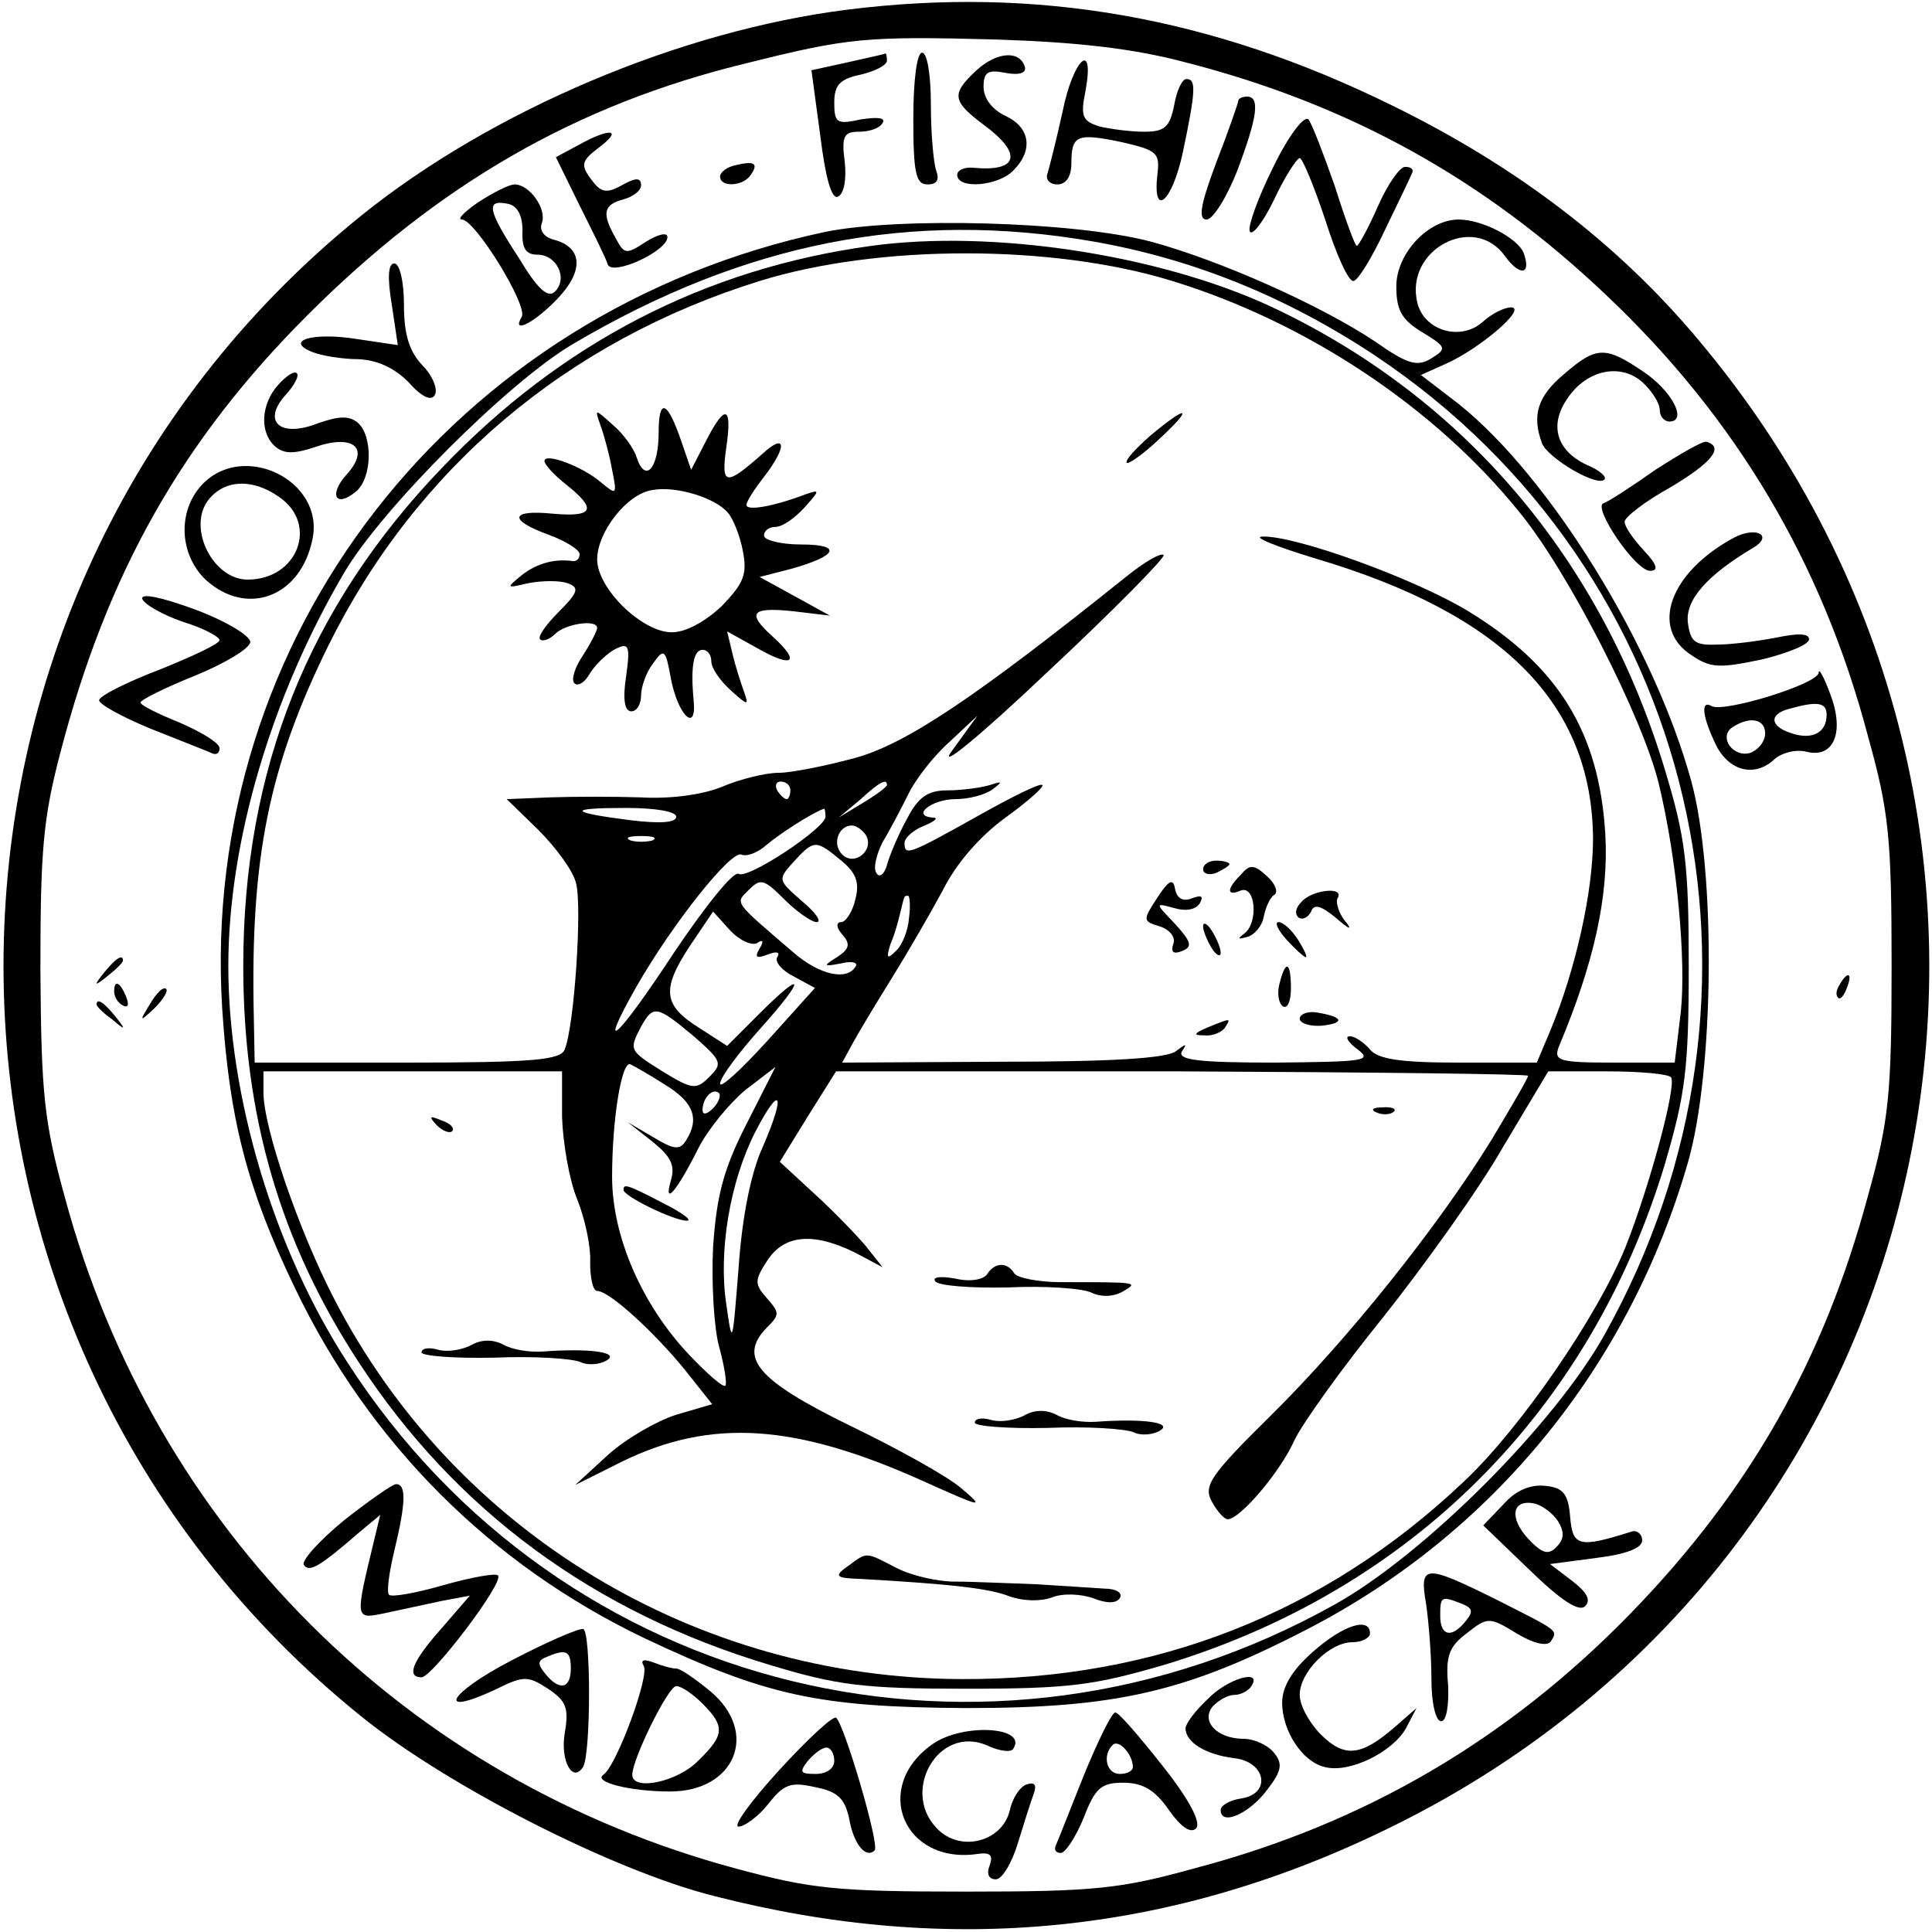 <?xml version="1.0" standalone="no"?>
<!DOCTYPE svg PUBLIC "-//W3C//DTD SVG 20010904//EN"
 "http://www.w3.org/TR/2001/REC-SVG-20010904/DTD/svg10.dtd">
<svg version="1.0" xmlns="http://www.w3.org/2000/svg"
 width="220pt" height="220pt" viewBox="0 0 220 220"
 preserveAspectRatio="xMidYMid meet">
<g transform="translate(0,220) scale(0.1,-0.1)"
fill="#000000" stroke="none">
<path d="M965 2189 c-191 -24 -405 -115 -553 -234 -544 -438 -544 -1272 0
-1710 98 -79 286 -175 401 -204 269 -69 523 -44 772 79 642 315 813 1141 349
1693 -92 110 -208 198 -349 267 -205 101 -405 136 -620 109z m385 -60 c187
-48 340 -133 479 -265 148 -140 246 -305 298 -502 24 -86 27 -116 27 -262 0
-146 -3 -176 -27 -262 -50 -186 -134 -335 -270 -475 -139 -143 -302 -239 -495
-290 -86 -24 -116 -27 -262 -27 -146 0 -176 3 -261 26 -377 101 -663 387 -765
764 -24 87 -27 118 -28 259 0 137 3 173 23 249 53 203 138 354 281 497 149
149 306 240 500 287 116 29 136 31 285 27 91 -3 155 -10 215 -26z"/>
<path d="M965 2129 l-41 -9 10 -74 c6 -49 13 -73 20 -70 7 3 10 19 8 39 -4 30
-1 35 16 35 12 0 24 4 27 10 4 6 -6 7 -25 4 -27 -6 -30 -4 -30 19 0 20 6 27
30 32 17 4 30 11 30 16 0 5 -1 9 -2 8 -2 -1 -21 -5 -43 -10z"/>
<path d="M1040 2065 c0 -62 3 -75 16 -75 11 0 14 5 10 16 -3 9 -6 42 -6 75 0
33 -4 59 -10 59 -6 0 -10 -32 -10 -75z"/>
<path d="M1112 2120 c-29 -27 -28 -35 8 -62 45 -33 40 -54 -12 -49 -10 1 -18
-3 -18 -8 0 -17 47 -13 64 5 23 23 19 49 -9 62 -15 7 -25 20 -25 33 0 17 5 20
25 16 16 -3 24 0 22 7 -6 19 -32 17 -55 -4z"/>
<path d="M1210 2073 c-7 -32 -15 -63 -17 -70 -3 -7 2 -13 11 -13 10 0 16 9 16
24 0 32 6 35 58 24 39 -9 43 -12 40 -36 -6 -52 17 -32 29 25 15 71 15 83 4 83
-5 0 -11 -13 -14 -30 -5 -25 -11 -30 -34 -30 -16 0 -38 3 -51 6 -19 6 -22 11
-16 40 11 60 -14 37 -26 -23z"/>
<path d="M1410 2085 c0 -2 -11 -34 -25 -70 -18 -48 -21 -65 -11 -65 7 0 23 25
35 56 23 61 26 84 11 84 -5 0 -10 -2 -10 -5z"/>
<path d="M1450 2010 c-17 -34 -29 -67 -27 -73 2 -7 15 9 28 36 12 26 26 47 29
47 3 0 16 -31 29 -70 12 -38 26 -70 32 -70 5 0 21 26 36 58 15 31 29 60 31 65
2 4 -1 7 -8 7 -6 0 -20 -20 -31 -45 -11 -25 -22 -45 -24 -45 -2 0 -13 30 -25
68 -13 37 -26 71 -30 76 -5 5 -23 -19 -40 -54z"/>
<path d="M659 2035 l-26 -14 27 -55 c15 -30 30 -60 32 -67 5 -14 68 15 68 31
0 6 -11 3 -24 -5 -23 -15 -25 -15 -35 4 -16 28 -14 38 9 44 11 3 20 10 20 16
0 9 -6 9 -22 0 -18 -10 -24 -8 -35 7 -12 16 -11 21 9 36 28 21 13 23 -23 3z"/>
<path d="M838 2012 c-10 -2 -18 -8 -18 -13 0 -13 27 -11 35 2 9 13 4 16 -17
11z"/>
<path d="M545 1970 c-16 -11 -25 -20 -19 -20 15 0 76 -99 68 -111 -12 -20 14
-7 40 20 31 32 30 59 -3 68 -12 3 -17 11 -14 19 6 16 -14 44 -31 44 -6 0 -24
-9 -41 -20z m50 -33 c-1 -20 4 -27 17 -27 22 0 35 -27 20 -42 -8 -8 -20 3 -41
38 -36 55 -38 67 -13 62 11 -2 17 -13 17 -31z"/>
<path d="M940 1936 c-424 -90 -713 -461 -687 -884 8 -125 28 -205 83 -319 85
-177 223 -315 399 -399 138 -65 197 -78 365 -79 171 0 250 18 389 90 211 109
366 299 433 531 30 104 32 331 4 434 -42 154 -161 347 -265 430 l-43 33 29 13
c38 17 92 63 74 64 -8 0 -22 -7 -32 -16 -25 -23 -67 -11 -75 21 -15 61 65 103
100 53 17 -23 30 -21 21 4 -7 17 -47 38 -74 38 -35 0 -71 -39 -71 -76 0 -27 6
-38 29 -52 28 -17 29 -19 11 -30 -16 -10 -27 -7 -64 19 -63 42 -178 93 -256
114 -88 23 -286 28 -370 11z m305 -11 c114 -20 220 -63 321 -130 367 -245 480
-724 261 -1115 -57 -102 -205 -250 -307 -307 -395 -221 -880 -103 -1124 275
-84 129 -136 303 -136 452 0 141 49 307 132 448 43 73 187 217 260 260 196
116 386 153 593 117z"/>
<path d="M992 1920 c-190 -26 -353 -111 -488 -252 -153 -159 -227 -345 -227
-568 0 -170 42 -315 132 -452 110 -168 267 -284 468 -344 76 -23 106 -27 223
-27 118 0 146 4 225 27 282 85 486 289 571 571 23 79 27 107 27 225 0 117 -4
147 -27 223 -72 240 -229 425 -449 528 -127 59 -317 88 -455 69z m343 -40
c153 -47 299 -144 395 -263 56 -68 141 -235 159 -310 21 -87 31 -201 25 -259
l-7 -58 -69 0 c-63 0 -69 2 -63 18 40 95 57 171 53 242 -7 116 -53 191 -156
254 -61 37 -196 86 -234 85 -13 0 14 -11 60 -25 213 -63 315 -165 316 -319 0
-61 -20 -149 -48 -217 l-16 -38 -89 0 c-67 0 -92 4 -101 15 -7 8 -17 15 -23
15 -6 0 -2 -7 9 -15 17 -13 8 -14 -94 -15 -88 0 -112 3 -106 13 6 9 5 9 -7 0
-10 -8 -72 -12 -197 -12 l-183 -1 12 22 c7 13 27 46 45 75 18 29 44 74 58 100
15 30 42 61 71 82 25 18 44 35 42 37 -2 3 -36 -14 -75 -36 -77 -43 -82 -45
-82 -30 0 6 10 15 23 20 12 5 16 9 9 9 -25 2 -1 21 26 21 15 0 34 5 42 11 12
9 12 10 -3 5 -10 -3 -32 -6 -48 -6 -22 0 -33 -7 -46 -32 -10 -18 -20 -42 -23
-53 -3 -11 -9 -15 -12 -9 -4 5 0 21 7 35 8 13 21 38 29 54 8 17 29 44 47 60
l32 30 -29 -40 c-17 -23 30 15 108 89 76 71 136 132 133 134 -3 3 -22 -8 -43
-25 -171 -137 -250 -190 -308 -206 -33 -9 -73 -17 -87 -17 -15 0 -44 -7 -65
-16 -22 -9 -59 -14 -92 -12 -30 1 -77 1 -104 0 l-49 -2 36 -35 c20 -20 40 -47
43 -61 7 -26 -2 -163 -13 -189 -4 -12 -36 -15 -179 -15 l-174 0 -1 53 c-4 180
17 284 85 422 100 202 272 347 491 415 135 42 334 42 470 0z m-435 -580 c0 -5
-2 -10 -4 -10 -3 0 -8 5 -11 10 -3 6 -1 10 4 10 6 0 11 -4 11 -10z m110 6 c0
-2 -12 -11 -27 -20 l-28 -17 24 20 c23 21 31 25 31 17z m-240 -36 c0 -7 -19
-8 -52 -4 -71 9 -73 14 -5 14 33 0 57 -4 57 -10z m170 0 c0 -13 -89 -72 -99
-65 -6 3 -38 -37 -73 -89 -65 -99 -90 -122 -43 -39 42 73 107 154 119 150 6
-3 19 2 29 11 14 12 51 36 65 41 1 1 2 -3 2 -9z m46 -21 c10 -17 -13 -36 -27
-22 -12 12 -4 33 11 33 5 0 12 -5 16 -11z m-243 -6 c-7 -2 -19 -2 -25 0 -7 3
-2 5 12 5 14 0 19 -2 13 -5z m215 -23 c17 -14 21 -25 16 -44 -3 -14 -11 -26
-16 -26 -6 0 -6 -6 1 -14 10 -11 8 -17 -6 -26 -16 -10 -16 -11 5 -7 12 3 20 1
16 -4 -10 -16 -41 -9 -70 16 -70 60 -67 56 -51 72 13 13 17 12 40 -11 14 -14
31 -26 37 -26 6 0 -1 11 -17 24 -27 24 -28 24 -9 45 23 25 25 25 54 1z m77
-66 c-1 -14 -8 -31 -15 -37 -10 -10 -11 -8 -6 8 5 11 9 27 11 35 5 20 4 20 9
20 2 0 3 -12 1 -26z m-173 -28 c7 5 8 2 3 -6 -6 -10 -4 -12 9 -7 10 4 15 3 11
-3 -3 -5 5 -15 19 -22 l24 -13 -54 -60 c-30 -33 -54 -55 -54 -49 0 7 21 35 46
63 52 58 51 69 -2 16 l-36 -36 -31 20 c-42 26 -44 44 -12 93 l27 40 19 -21
c11 -12 25 -18 31 -15z m-72 -106 c32 -28 33 -31 18 -46 -15 -15 -19 -15 -52
5 -40 25 -40 25 -26 52 14 25 18 24 60 -11z m-33 -55 c33 -20 40 -39 24 -64
-7 -11 -14 -10 -37 4 l-29 17 28 -22 c21 -17 26 -27 21 -44 -9 -31 7 -12 31
36 11 22 36 52 54 67 l34 26 -33 -65 c-26 -51 -34 -81 -38 -140 -2 -41 1 -93
7 -114 6 -22 9 -42 7 -44 -3 -2 -21 14 -41 35 -54 57 -88 135 -88 203 0 66 11
133 21 128 4 -2 22 -12 39 -23z m-117 -37 c1 -29 8 -71 17 -93 9 -22 16 -55
15 -72 0 -18 3 -33 8 -33 14 0 66 -48 100 -90 l31 -39 -41 -12 c-22 -7 -57
-27 -78 -46 l-37 -34 54 27 c101 49 196 43 341 -22 69 -31 72 -32 45 -9 -16
14 -74 46 -128 72 -104 51 -127 77 -94 111 15 15 15 17 0 34 -14 16 -14 20 1
43 19 29 52 32 99 9 l32 -17 -19 24 c-11 13 -37 40 -59 60 l-39 36 32 52 32
51 394 0 c217 -1 394 -3 394 -5 0 -3 -19 -35 -41 -72 -61 -99 -163 -227 -252
-315 -69 -68 -77 -80 -67 -98 6 -11 14 -20 18 -20 14 0 60 54 76 90 9 19 54
82 101 140 46 58 108 144 136 193 l52 87 68 0 c37 0 70 -3 72 -7 6 -11 -25
-125 -52 -193 -32 -79 -120 -207 -184 -267 -158 -150 -352 -226 -572 -225
-302 1 -577 167 -714 432 -41 79 -81 196 -81 236 l0 24 170 0 170 0 0 -52z
m172 10 c-7 -7 -12 -8 -12 -2 0 14 12 26 19 19 2 -3 -1 -11 -7 -17z m57 -43
c-14 -30 -24 -81 -28 -139 -7 -88 -7 -90 -14 -41 -9 60 4 139 33 196 29 56 35
44 9 -16z"/>
<path d="M750 1707 c0 -40 -15 -58 -25 -28 -3 10 -15 27 -27 37 -21 19 -21 19
-14 -1 4 -11 10 -33 13 -50 6 -29 5 -29 -13 -14 -21 18 -64 34 -64 24 0 -4 11
-16 25 -27 35 -28 31 -37 -15 -33 -49 5 -52 -7 -5 -24 19 -7 35 -17 35 -22 0
-5 -3 -8 -7 -8 -21 3 -41 -2 -59 -16 -18 -15 -18 -15 8 -9 16 3 35 3 44 0 14
-5 13 -10 -10 -33 -14 -14 -24 -28 -21 -31 3 -3 11 0 17 6 12 12 48 17 48 7 0
-3 -7 -17 -16 -31 -9 -13 -14 -28 -10 -32 4 -4 12 1 17 10 6 10 18 22 28 28
17 9 19 6 14 -30 -4 -26 -2 -40 6 -40 6 0 11 8 11 18 0 10 6 27 14 37 12 17
14 16 20 -18 8 -41 29 -62 26 -26 -4 41 0 59 10 59 6 0 10 -6 10 -13 0 -8 10
-22 22 -33 20 -18 21 -18 15 -1 -4 11 -10 30 -13 43 l-6 25 36 -20 c39 -22 48
-15 16 14 -30 27 -25 34 23 29 l42 -5 -40 22 -40 22 35 9 c54 15 60 28 12 28
-23 0 -42 5 -42 10 0 6 6 10 13 10 8 0 22 10 33 22 18 20 18 21 1 15 -37 -14
-67 -19 -67 -12 0 4 9 18 20 32 27 35 25 51 -2 26 -42 -37 -47 -36 -41 7 7 48
-1 51 -23 8 l-17 -33 -11 32 c-16 47 -26 51 -26 10z m79 -91 c6 -7 14 -27 17
-44 5 -26 1 -36 -24 -62 -19 -18 -41 -30 -57 -30 -34 0 -85 50 -85 83 0 31 34
75 63 79 27 5 72 -9 86 -26z"/>
<path d="M1310 1704 c-17 -15 -29 -28 -27 -31 2 -2 19 10 37 27 40 37 33 40
-10 4z"/>
<path d="M1370 1210 c0 -5 7 -7 15 -4 8 4 15 8 15 10 0 2 -7 4 -15 4 -8 0 -15
-4 -15 -10z"/>
<path d="M1413 1204 c-17 -17 -16 -25 0 -18 17 6 20 -37 4 -49 -8 -6 -8 -7 3
-4 8 2 17 12 19 23 2 10 7 22 12 25 5 3 1 13 -8 21 -15 14 -20 14 -30 2z"/>
<path d="M1318 1178 c-17 -26 -17 -27 3 -33 12 -4 18 -13 15 -20 -3 -9 0 -12
10 -8 12 5 11 10 -8 31 -23 24 -23 24 -1 18 13 -4 24 -2 29 5 5 9 2 10 -9 6
-10 -4 -17 0 -19 11 -2 12 -7 10 -20 -10z"/>
<path d="M1482 1173 c-7 -7 -8 -14 -3 -18 5 -3 11 1 14 7 3 9 11 7 28 -7 16
-14 20 -15 10 -3 -7 9 -10 21 -8 25 9 14 -29 10 -41 -4z"/>
<path d="M1370 1145 c0 -5 5 -17 10 -25 5 -8 10 -10 10 -5 0 6 -5 17 -10 25
-5 8 -10 11 -10 5z"/>
<path d="M1465 1130 c10 -11 20 -20 22 -20 2 0 -2 9 -9 20 -7 11 -17 20 -22
20 -5 0 -1 -9 9 -20z"/>
<path d="M1457 1080 c-3 -11 -1 -23 4 -26 5 -3 9 6 9 20 0 31 -6 34 -13 6z"/>
<path d="M1480 1040 c0 -5 11 -9 25 -8 27 3 25 10 -5 15 -11 2 -20 -2 -20 -7z"/>
<path d="M1375 1030 c-16 -7 -17 -9 -3 -9 9 -1 20 4 23 9 7 11 7 11 -20 0z"/>
<path d="M710 845 c0 -7 57 -35 72 -35 7 0 -5 9 -27 20 -42 22 -45 22 -45 15z"/>
<path d="M1568 933 c7 -3 16 -2 19 1 4 3 -2 6 -13 5 -11 0 -14 -3 -6 -6z"/>
<path d="M497 919 c7 -7 15 -10 18 -7 3 3 -2 9 -12 12 -14 6 -15 5 -6 -5z"/>
<path d="M1124 749 c-4 -6 -19 -9 -36 -5 -16 3 -27 2 -23 -3 3 -5 40 -8 83 -7
42 2 85 -1 95 -6 10 -5 24 -5 35 1 19 11 19 11 -70 11 -26 0 -50 5 -53 10 -8
13 -22 13 -31 -1z"/>
<path d="M536 668 c-10 -5 -26 -8 -37 -5 -10 3 -19 2 -19 -3 0 -4 37 -7 83 -6
45 2 89 -1 98 -5 8 -4 22 -3 30 2 15 9 -19 14 -73 10 -15 -1 -35 2 -45 8 -12
6 -25 6 -37 -1z"/>
<path d="M1166 588 c-10 -5 -26 -8 -37 -5 -10 3 -19 2 -19 -3 0 -4 37 -7 83
-6 45 2 89 -1 98 -5 8 -4 22 -3 30 2 15 9 -19 14 -73 10 -15 -1 -35 2 -45 8
-12 6 -25 6 -37 -1z"/>
<path d="M966 417 c-17 -12 -15 -14 15 -15 105 -6 147 -11 169 -20 15 -5 34
-6 48 -1 12 5 33 4 47 -1 15 -6 26 -6 30 0 4 6 -4 11 -17 11 -13 1 -48 3 -78
5 -30 1 -72 3 -93 3 -20 0 -50 7 -67 16 -35 18 -32 18 -54 2z"/>
<path d="M446 1854 l7 -47 -47 7 c-50 8 -83 -2 -50 -15 10 -4 34 -8 52 -8 22
-1 41 -10 57 -26 15 -17 26 -22 30 -15 4 6 -2 22 -14 34 -15 16 -21 35 -21 69
0 27 -5 47 -11 47 -7 0 -8 -16 -3 -46z"/>
<path d="M1781 1774 c-30 -25 -37 -47 -25 -79 7 -17 63 -50 71 -41 3 3 -6 11
-21 17 -33 16 -42 44 -22 74 22 34 61 42 86 20 11 -10 20 -24 20 -32 0 -7 5
-13 11 -13 21 0 3 35 -30 57 -43 29 -53 29 -90 -3z"/>
<path d="M317 1762 c-20 -22 -22 -55 -3 -71 10 -8 21 -8 45 0 43 15 63 -1 36
-31 -21 -23 -13 -39 10 -20 19 15 20 64 2 79 -10 8 -22 7 -45 -1 -43 -17 -64
2 -37 32 10 11 16 22 13 25 -3 3 -12 -3 -21 -13z"/>
<path d="M1885 1665 c-27 -19 -53 -36 -59 -38 -13 -4 36 -77 53 -77 10 0 8 7
-7 23 -12 13 -22 27 -22 33 0 5 23 23 52 39 47 28 62 46 41 52 -4 1 -30 -14
-58 -32z"/>
<path d="M230 1648 c-28 -30 -26 -79 4 -108 47 -43 109 -20 122 47 13 66 -79
111 -126 61z m88 -14 c45 -31 21 -94 -36 -94 -39 0 -68 57 -46 89 18 25 51 27
82 5z"/>
<path d="M1975 1588 c-73 -39 -97 -103 -49 -134 22 -15 32 -15 80 -5 29 7 54
17 54 23 0 7 -13 7 -37 2 -21 -4 -51 -8 -68 -8 -25 -1 -30 3 -33 25 -3 26 22
54 74 85 24 14 4 25 -21 12z"/>
<path d="M162 1518 c2 -6 23 -18 46 -26 23 -7 42 -17 42 -21 0 -4 -30 -18 -67
-33 -37 -14 -69 -30 -70 -35 -2 -4 25 -19 59 -33 35 -14 66 -26 70 -28 5 -2 8
1 8 6 0 6 -20 18 -45 29 -25 10 -45 20 -45 23 0 3 28 17 63 31 34 14 62 31 62
38 0 7 -28 24 -63 37 -38 14 -62 19 -60 12z"/>
<path d="M2071 1434 c-1 -13 -109 -46 -122 -38 -12 7 -11 -10 3 -40 14 -33 44
-42 67 -22 9 9 26 13 38 10 31 -8 44 22 27 66 -7 19 -13 30 -13 24z m9 -48 c0
-20 -16 -29 -40 -21 -25 8 -26 22 -2 28 32 9 42 7 42 -7z m-70 -21 c0 -9 -7
-18 -16 -22 -20 -7 -38 18 -21 29 20 13 37 9 37 -7z"/>
<path d="M119 1093 c-13 -16 -12 -17 4 -4 9 7 17 15 17 17 0 8 -8 3 -21 -13z"/>
<path d="M2095 1079 c-4 -6 -5 -12 -2 -15 2 -3 7 2 10 11 7 17 1 20 -8 4z"/>
<path d="M130 1071 c0 -6 4 -13 10 -16 6 -3 7 1 4 9 -7 18 -14 21 -14 7z"/>
<path d="M171 1057 c-13 -21 -12 -21 5 -5 10 10 16 20 13 22 -3 3 -11 -5 -18
-17z"/>
<path d="M110 1056 c0 -2 8 -10 18 -17 15 -13 16 -12 3 4 -13 16 -21 21 -21
13z"/>
<path d="M392 469 c-28 -23 -49 -46 -46 -51 6 -9 18 -2 63 37 l24 20 -7 -29
c-22 -91 -22 -90 12 -83 18 4 47 10 65 14 l32 6 -32 -37 c-33 -37 -41 -56 -23
-56 12 0 95 109 87 116 -2 3 -30 -2 -62 -11 -31 -9 -59 -14 -62 -11 -3 3 0 25
6 50 13 54 14 76 2 76 -4 0 -31 -19 -59 -41z"/>
<path d="M1712 487 l-23 -24 53 -51 c35 -34 56 -48 63 -41 7 7 2 16 -15 29
l-25 19 53 7 c33 4 52 11 52 20 0 7 -6 12 -12 10 -60 -19 -67 -17 -70 16 -2
27 -8 34 -28 36 -17 2 -34 -5 -48 -21z m62 -19 c8 -13 7 -21 -2 -30 -9 -9 -16
-7 -32 10 -22 24 -18 45 7 40 9 -2 21 -11 27 -20z"/>
<path d="M1624 373 c3 -21 6 -59 6 -85 0 -28 5 -48 11 -48 6 0 9 17 8 41 -3
33 1 44 21 59 24 19 26 19 57 0 20 -12 35 -15 39 -9 8 13 10 11 -63 48 -81 40
-87 40 -79 -6z m40 1 c13 -5 14 -9 5 -20 -16 -20 -29 -17 -29 6 0 22 1 23 24
14z"/>
<path d="M582 309 c-71 -37 -87 -65 -18 -33 32 16 37 16 60 1 21 -14 24 -22
19 -51 -5 -31 9 -57 21 -38 9 15 9 156 0 157 -5 1 -42 -15 -82 -36z m68 -9 c0
-23 -13 -26 -29 -6 -9 11 -9 15 1 19 23 10 28 7 28 -13z"/>
<path d="M1495 319 c-24 -21 -35 -40 -35 -58 0 -32 23 -67 48 -73 28 -8 78 17
93 44 l12 23 -24 -21 c-39 -34 -58 -36 -85 -9 -13 13 -24 33 -24 45 0 26 34
60 60 60 11 0 20 5 20 10 0 19 -30 10 -65 -21z"/>
<path d="M733 303 c7 -11 -31 -114 -46 -124 -12 -8 30 -19 76 -19 74 0 102 67
46 114 -17 14 -34 26 -39 26 -5 0 -16 3 -26 7 -11 4 -15 3 -11 -4z m67 -43
c26 -26 25 -36 -5 -65 -23 -24 -75 -35 -75 -16 0 18 41 101 50 101 6 0 19 -9
30 -20z"/>
<path d="M1375 265 c-14 -13 -25 -28 -25 -33 0 -16 23 -30 55 -34 37 -4 43
-41 8 -46 -13 -2 -23 -8 -23 -13 0 -19 33 -4 53 23 17 22 18 30 7 43 -7 8 -22
15 -34 15 -30 0 -49 20 -35 37 7 7 17 13 25 13 7 0 16 5 19 10 13 20 -27 9
-50 -15z"/>
<path d="M887 184 c-32 -35 -53 -64 -46 -64 7 0 23 12 34 26 18 23 26 25 53
19 26 -5 34 -13 39 -36 5 -29 19 -46 29 -36 6 6 -35 145 -44 151 -4 2 -33 -25
-65 -60z m63 11 c0 -9 -9 -15 -21 -15 -18 0 -19 2 -9 15 7 8 16 15 21 15 5 0
9 -7 9 -15z"/>
<path d="M1234 178 c-16 -40 -30 -76 -32 -80 -2 -5 1 -8 6 -8 5 0 17 18 26 40
13 34 20 40 45 40 22 0 36 -8 52 -31 14 -20 25 -27 31 -21 6 6 -7 32 -38 71
-26 33 -50 61 -54 61 -4 0 -20 -33 -36 -72z m56 10 c0 -5 -7 -8 -15 -8 -15 0
-20 21 -8 33 7 7 23 -11 23 -25z"/>
<path d="M1062 214 c-70 -49 -33 -138 52 -125 14 2 17 -2 13 -13 -4 -10 -1
-16 7 -16 7 0 18 18 25 41 7 23 15 48 18 56 4 11 1 14 -8 11 -7 -2 -16 -15
-19 -29 -8 -35 -53 -48 -80 -24 -47 42 -2 123 55 97 13 -6 27 -8 29 -3 16 25
-58 29 -92 5z"/>
</g>
</svg>

